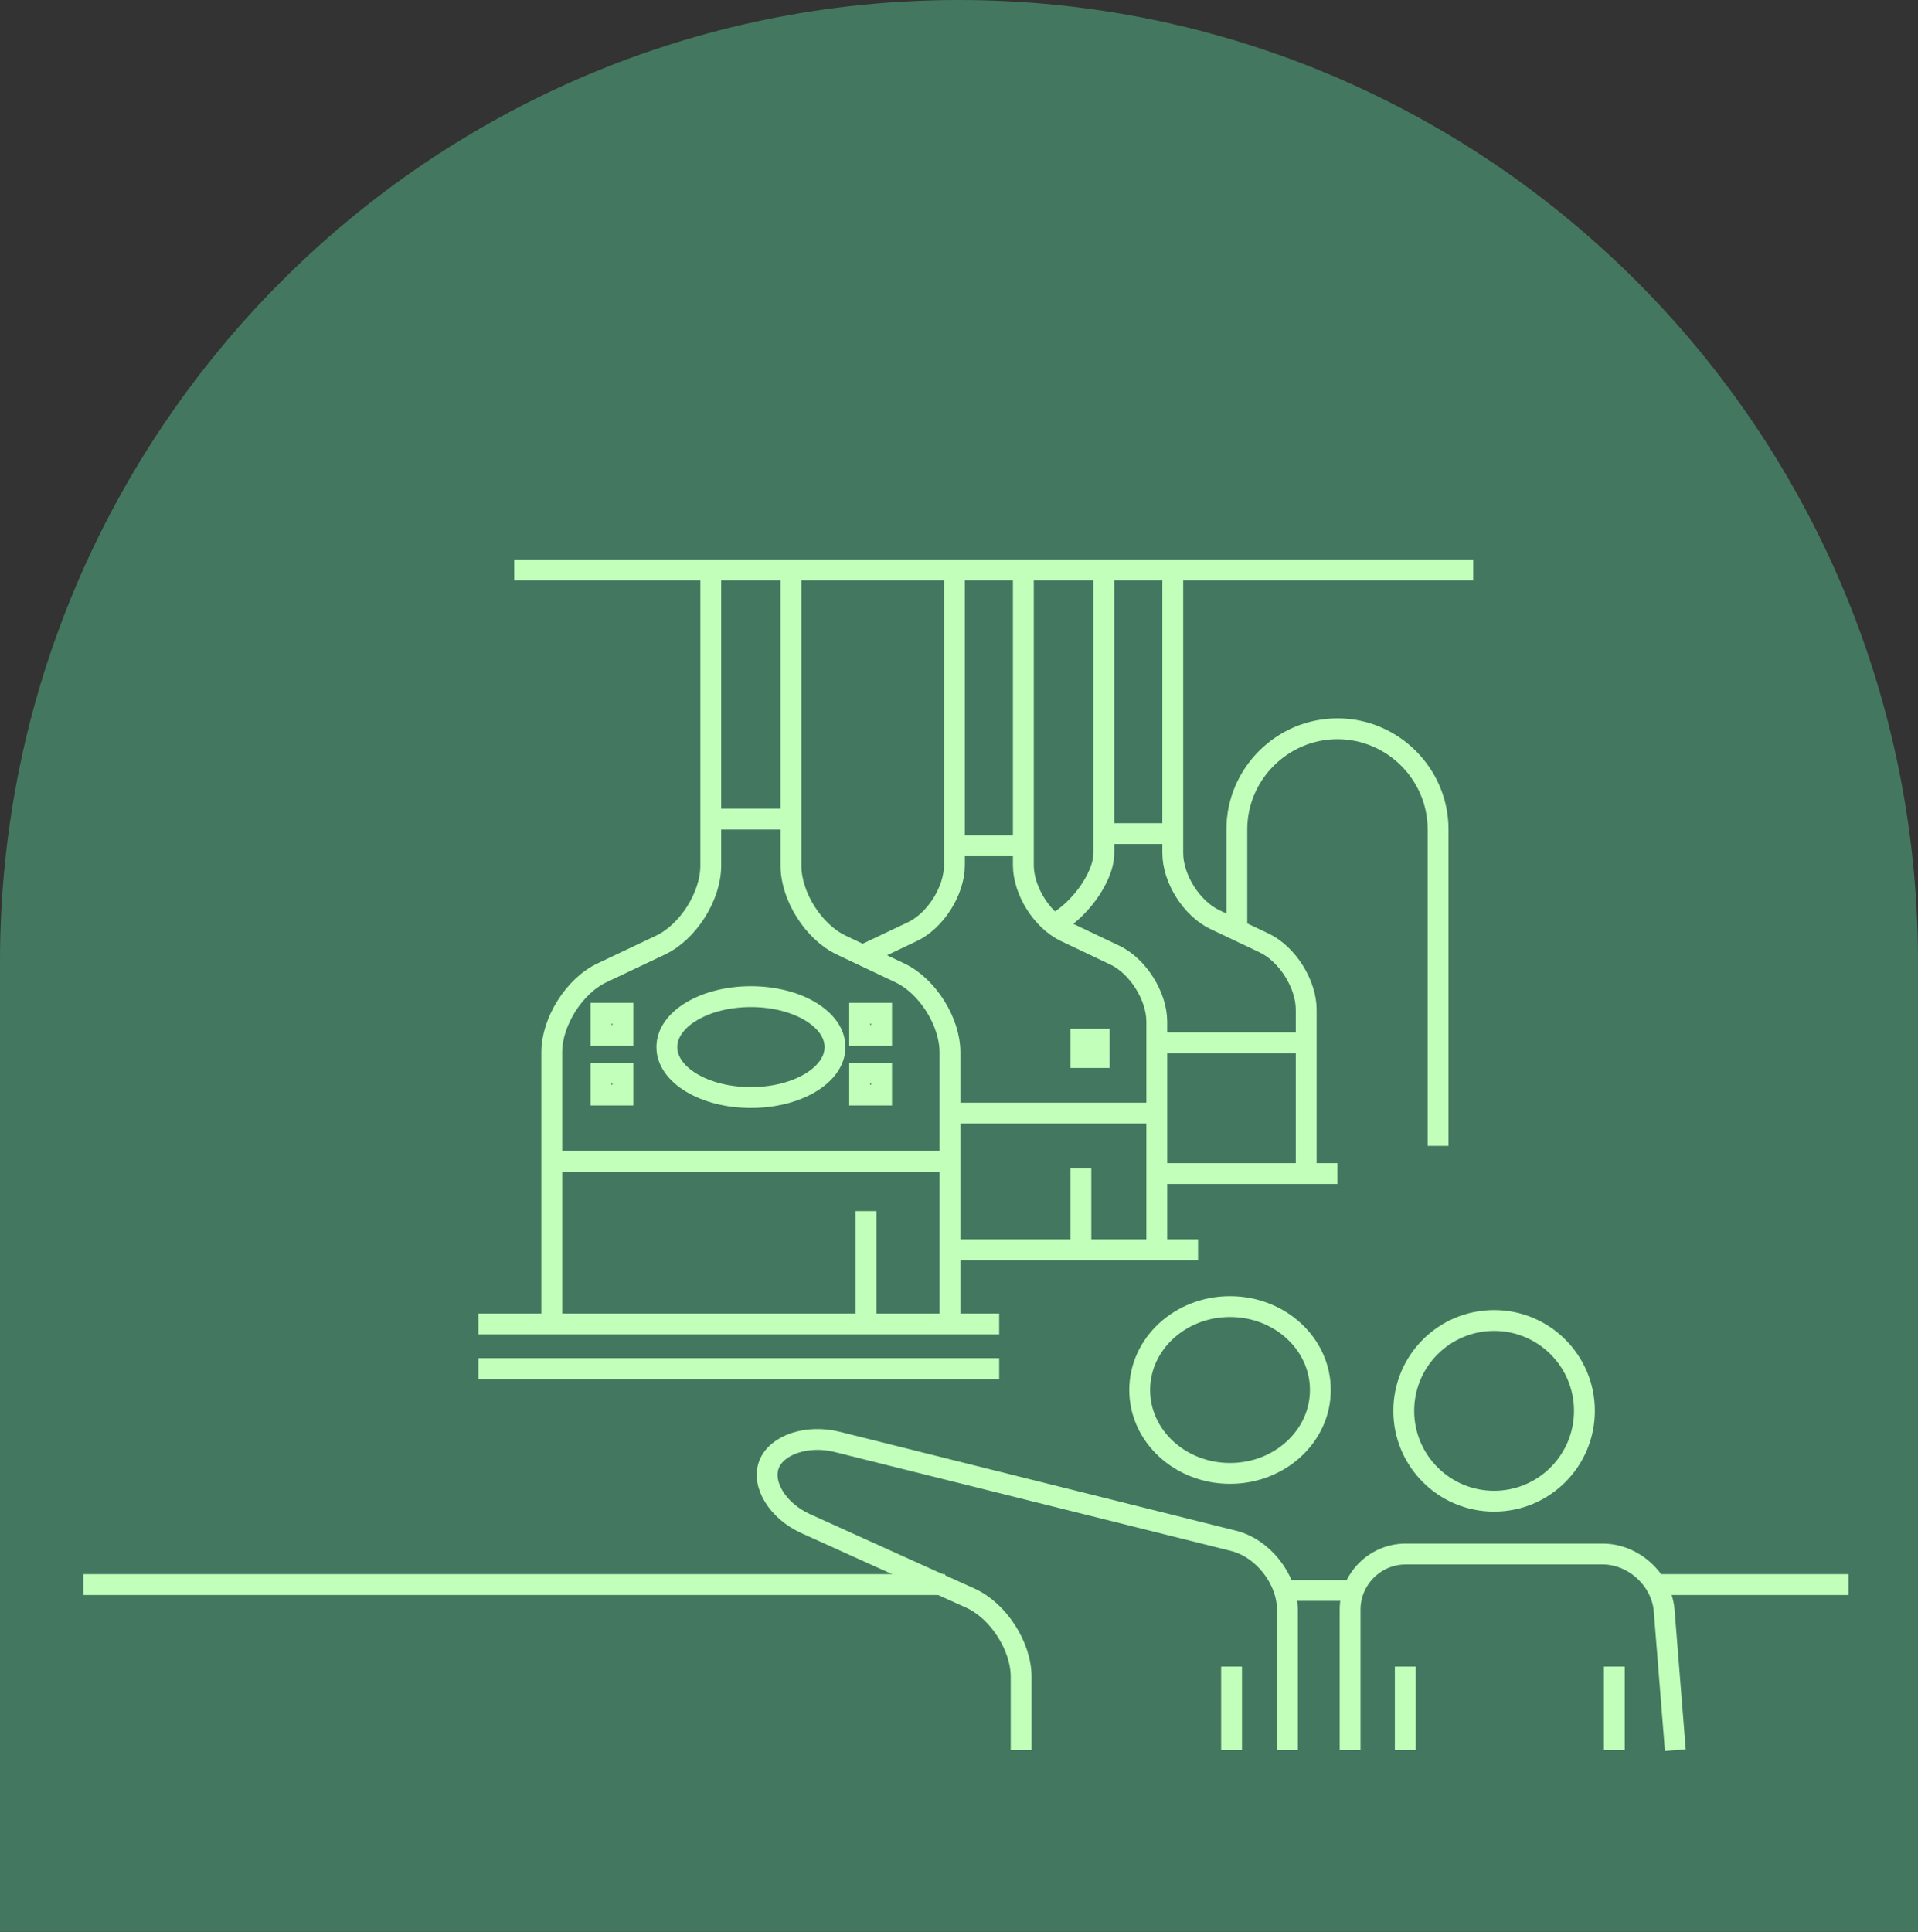 <?xml version="1.0" encoding="UTF-8"?>
<svg xmlns="http://www.w3.org/2000/svg" width="138" height="139" viewBox="0 0 138 139" fill="none">
  <rect x="0" y="0" width="138" height="139" fill="#333333" stroke="none"/>
  <path d="M69 0C107.083 0 138 30.99 138 69.161V138.988H0V69.161C0 30.99 30.917 0 69 0Z" fill="#447760"></path>
  <path d="M119 114H133" stroke="#C2FFBA" stroke-width="1.5" stroke-miterlimit="10"></path>
  <path d="M92.39 114.42H97.4" stroke="#C2FFBA" stroke-width="1.5" stroke-miterlimit="10"></path>
  <path d="M6 114L68 114" stroke="#C2FFBA" stroke-width="1.5" stroke-miterlimit="10"></path>
  <path d="M88.5 106C92.09 106 95 103.314 95 100C95 96.686 92.09 94 88.5 94C84.91 94 82 96.686 82 100C82 103.314 84.91 106 88.5 106Z" stroke="#C2FFBA" stroke-width="1.5" stroke-miterlimit="10"></path>
  <path d="M107.5 108C111.09 108 114 105.09 114 101.5C114 97.91 111.09 95 107.5 95C103.91 95 101 97.91 101 101.5C101 105.09 103.91 108 107.5 108Z" stroke="#C2FFBA" stroke-width="1.5" stroke-miterlimit="10"></path>
  <path d="M92.63 125.91V115.82C92.63 113.62 90.88 111.38 88.75 110.85L60.22 103.73C58.09 103.2 55.88 103.93 55.33 105.36C54.78 106.79 55.96 108.7 57.96 109.61L69.83 114.98C71.83 115.89 73.47 118.43 73.47 120.63V125.91" stroke="#C2FFBA" stroke-width="1.5" stroke-miterlimit="10"></path>
  <path d="M97.14 125.91V115.8C97.14 113.6 98.94 111.8 101.14 111.8H115.31C117.51 111.8 119.5 113.59 119.73 115.78L120.54 125.91" stroke="#C2FFBA" stroke-width="1.5" stroke-miterlimit="10"></path>
  <path d="M51.14 41V62.28C51.14 64.48 49.51 67.05 47.53 67.99L43.31 69.99C41.32 70.93 39.7 73.5 39.7 75.7V95.24" stroke="#C2FFBA" stroke-width="1.5" stroke-miterlimit="10"></path>
  <path d="M56.91 41V62.28C56.91 64.48 58.54 67.05 60.52 67.99L64.74 69.99C66.73 70.93 68.35 73.5 68.35 75.7V95.24" stroke="#C2FFBA" stroke-width="1.5" stroke-miterlimit="10"></path>
  <path d="M39.69 83.54H68.36" stroke="#C2FFBA" stroke-width="1.5" stroke-miterlimit="10"></path>
  <path d="M54.03 78.96C57.371 78.96 60.08 77.335 60.08 75.33C60.08 73.325 57.371 71.7 54.03 71.7C50.689 71.7 47.98 73.325 47.98 75.33C47.98 77.335 50.689 78.96 54.03 78.96Z" stroke="#C2FFBA" stroke-width="1.5" stroke-miterlimit="10"></path>
  <path d="M44.82 72.9H43.24V74.48H44.82V72.9Z" stroke="#C2FFBA" stroke-width="1.5" stroke-miterlimit="10"></path>
  <path d="M44.82 77.2H43.24V78.78H44.82V77.2Z" stroke="#C2FFBA" stroke-width="1.5" stroke-miterlimit="10"></path>
  <path d="M63.43 72.9H61.85V74.48H63.43V72.9Z" stroke="#C2FFBA" stroke-width="1.5" stroke-miterlimit="10"></path>
  <path d="M63.43 77.2H61.85V78.78H63.43V77.2Z" stroke="#C2FFBA" stroke-width="1.5" stroke-miterlimit="10"></path>
  <path d="M34.42 95.25H71.89" stroke="#C2FFBA" stroke-width="1.5" stroke-miterlimit="10"></path>
  <path d="M34.42 98.46H71.89" stroke="#C2FFBA" stroke-width="1.5" stroke-miterlimit="10"></path>
  <path d="M73.63 41V62.24C73.63 64.09 74.99 66.24 76.66 67.03L80.2 68.71C81.87 69.5 83.23 71.66 83.23 73.5V89.89" stroke="#C2FFBA" stroke-width="1.5" stroke-miterlimit="10"></path>
  <path d="M68.67 41V62.24C68.67 64.09 67.31 66.24 65.64 67.03L62.1 68.71" stroke="#C2FFBA" stroke-width="1.5" stroke-miterlimit="10"></path>
  <path d="M68.36 80.08H83.24" stroke="#C2FFBA" stroke-width="1.5" stroke-miterlimit="10"></path>
  <path d="M83.24 75.02H93.98" stroke="#C2FFBA" stroke-width="1.5" stroke-miterlimit="10"></path>
  <path d="M79.09 74.76H77.77V76.08H79.09V74.76Z" stroke="#C2FFBA" stroke-width="1.5" stroke-miterlimit="10"></path>
  <path d="M68.67 89.91H86.2" stroke="#C2FFBA" stroke-width="1.5" stroke-miterlimit="10"></path>
  <path d="M83.24 84.43H96.23" stroke="#C2FFBA" stroke-width="1.5" stroke-miterlimit="10"></path>
  <path d="M62.31 87.13V94.83" stroke="#C2FFBA" stroke-width="1.5" stroke-miterlimit="10"></path>
  <path d="M77.77 84.06V90.2" stroke="#C2FFBA" stroke-width="1.5" stroke-miterlimit="10"></path>
  <path d="M51.14 58.93H56.91" stroke="#C2FFBA" stroke-width="1.5" stroke-miterlimit="10"></path>
  <path d="M68.33 60.85H74.09" stroke="#C2FFBA" stroke-width="1.5" stroke-miterlimit="10"></path>
  <path d="M84.38 41V61.37C84.38 63.22 85.74 65.37 87.41 66.16L90.95 67.84C92.62 68.63 93.98 70.79 93.98 72.63V84.06" stroke="#C2FFBA" stroke-width="1.5" stroke-miterlimit="10"></path>
  <path d="M79.42 41V61.37C79.42 63.22 77.46 65.7 75.8 66.49" stroke="#C2FFBA" stroke-width="1.5" stroke-miterlimit="10"></path>
  <path d="M79.08 59.97H84.84" stroke="#C2FFBA" stroke-width="1.5" stroke-miterlimit="10"></path>
  <path d="M88.61 119.9V125.91" stroke="#C2FFBA" stroke-width="1.5" stroke-miterlimit="10"></path>
  <path d="M101.11 119.9V125.91" stroke="#C2FFBA" stroke-width="1.5" stroke-miterlimit="10"></path>
  <path d="M116.15 119.9V125.91" stroke="#C2FFBA" stroke-width="1.5" stroke-miterlimit="10"></path>
  <path d="M37 41H106" stroke="#C2FFBA" stroke-width="1.5" stroke-miterlimit="10"></path>
  <path d="M88.99 66.43V59.67C88.99 55.69 92.25 52.43 96.23 52.43C100.21 52.43 103.47 55.69 103.47 59.67V82.44" stroke="#C2FFBA" stroke-width="1.5" stroke-miterlimit="10"></path>
</svg>

